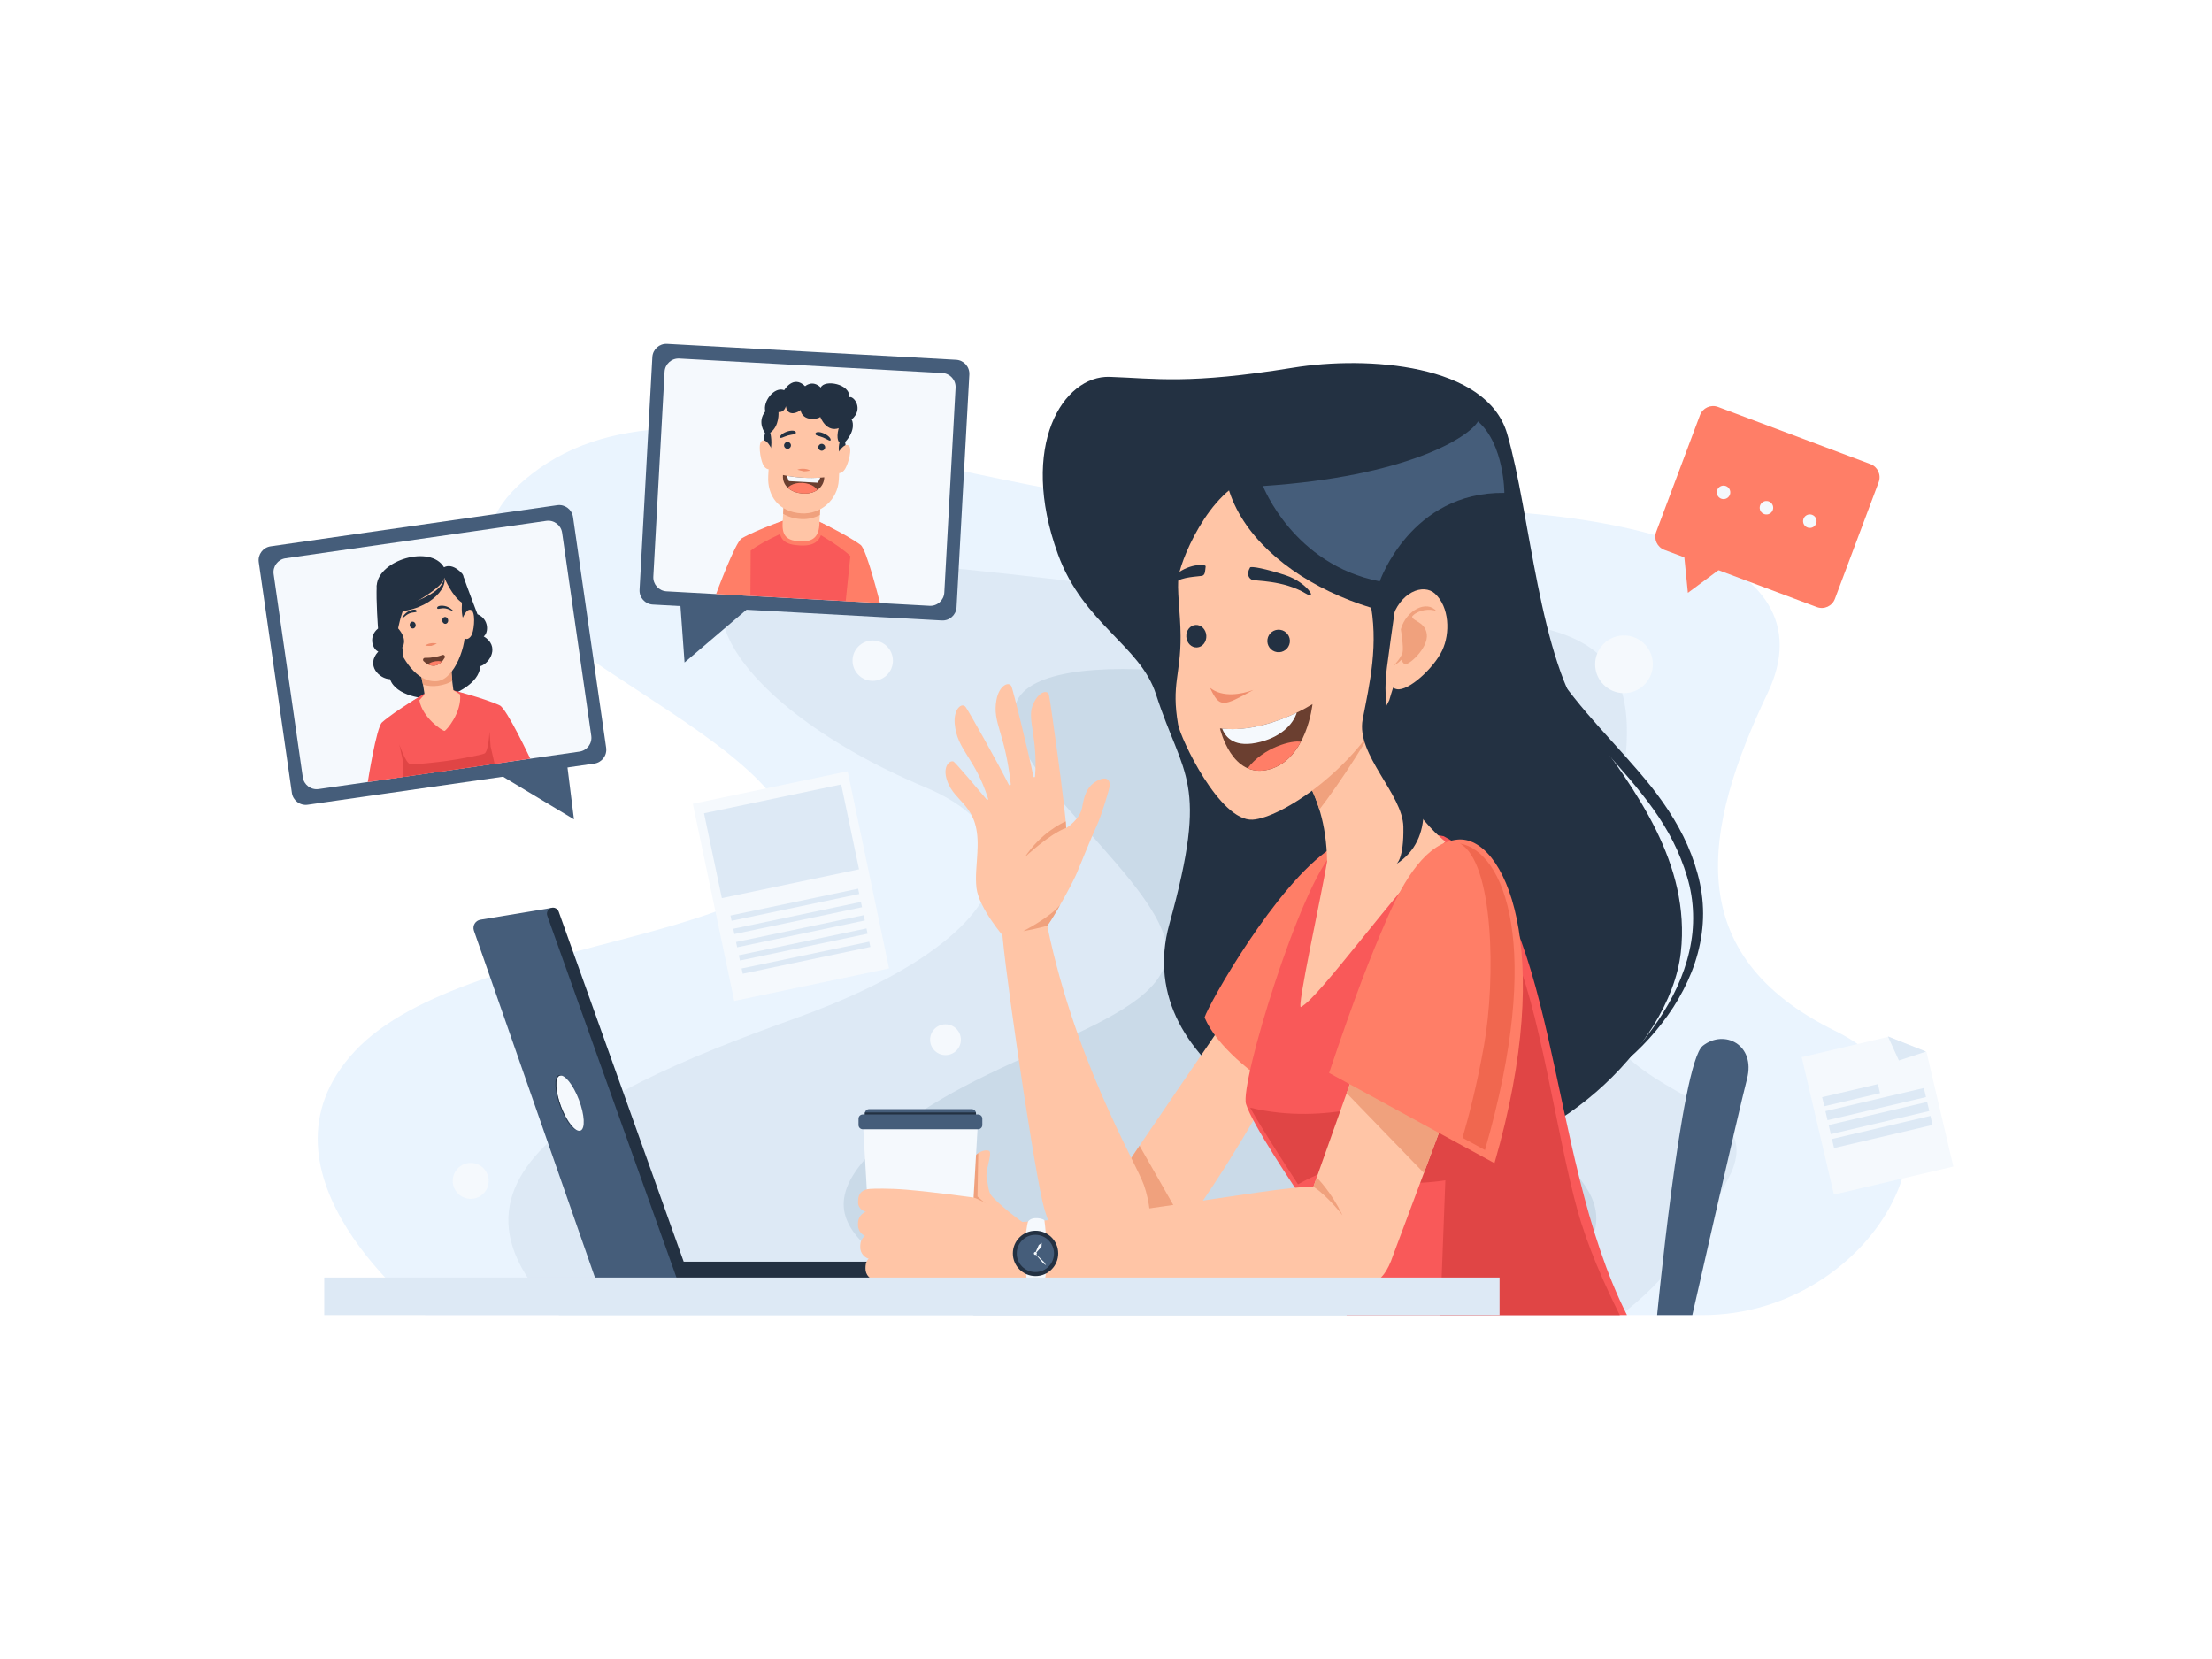 <?xml version="1.0" encoding="UTF-8" standalone="no"?>
<!DOCTYPE svg PUBLIC "-//W3C//DTD SVG 1.1//EN" "http://www.w3.org/Graphics/SVG/1.1/DTD/svg11.dtd">
<svg width="100%" height="100%" viewBox="0 0 4000 3000" version="1.1" xmlns="http://www.w3.org/2000/svg" xmlns:xlink="http://www.w3.org/1999/xlink" xml:space="preserve" xmlns:serif="http://www.serif.com/" style="fill-rule:evenodd;clip-rule:evenodd;stroke-linejoin:round;stroke-miterlimit:2;">
    <g>
        <path d="M3078.7,2378.18C3394.01,2378.18 3600.26,2002.18 3319.09,1864.43C3037.92,1726.69 3079.01,1499.73 3196.46,1253.24C3313.91,1006.75 2944.67,892.89 2382.33,925.514C1819.98,958.138 1261.2,624.65 962.234,856.642C663.268,1088.63 1321.71,1262.63 1424.92,1483.74C1528.14,1704.86 848.342,1679.49 641.913,1900.6C435.483,2121.72 769.151,2378.18 769.151,2378.18L3078.7,2378.18Z" style="fill:rgb(234,244,254);fill-rule:nonzero;"/>
        <clipPath id="_clip1">
            <path d="M3078.7,2378.18C3394.01,2378.18 3600.26,2002.18 3319.09,1864.43C3037.92,1726.69 3079.01,1499.73 3196.46,1253.24C3313.91,1006.75 2944.67,892.89 2382.33,925.514C1819.98,958.138 1261.2,624.65 962.234,856.642C663.268,1088.63 1321.71,1262.63 1424.92,1483.74C1528.14,1704.86 848.342,1679.49 641.913,1900.6C435.483,2121.72 769.151,2378.18 769.151,2378.18L3078.7,2378.18Z" clip-rule="nonzero"/>
        </clipPath>
        <g clip-path="url(#_clip1)">
            <path d="M1111.09,2460.23C686.664,2159.81 1044.09,1982.62 1435.15,1842.61C1826.21,1702.6 1893.27,1516.19 1673.47,1423.8C1289.18,1262.28 1174.43,1004.34 1479.1,1011.11C1798.21,1018.2 2299.88,1111.07 2665.09,1121.76C3029.25,1132.42 2955.35,1324.63 2880.61,1668.99C2805.87,2013.35 3220.5,1948.8 3126.18,2129.51C3031.87,2310.22 2908.63,2460.65 2626.79,2480.58C2344.95,2500.52 1111.09,2460.23 1111.09,2460.23Z" style="fill:rgb(221,233,245);fill-rule:nonzero;"/>
            <path d="M2995.46,2389.61C2995.46,2389.61 3039.95,1922 3079.1,1891.19C3118.25,1860.38 3175.19,1889.38 3159.18,1951C3143.16,2012.63 3055.96,2396.86 3055.96,2396.86L2995.46,2389.61Z" style="fill:rgb(69,93,122);fill-rule:nonzero;"/>
            <path d="M1897.31,2457.02C1604.66,2281.67 1419.58,2228.98 1592.2,2067.51C1764.82,1906.04 2088.89,1859.37 2109.26,1733.18C2129.63,1606.99 1782.24,1381.01 1839.56,1266.25C1896.88,1151.49 2404.75,1227.42 2663.14,1354.68C2921.53,1481.93 2614.91,1721.17 2649.88,1878.86C2684.85,2036.54 2918.98,2106.16 2882.89,2229.03C2846.79,2351.9 2333.17,2533.15 2333.17,2533.15L1897.31,2457.02Z" style="fill:rgb(202,218,232);fill-rule:nonzero;"/>
        </g>
        <path d="M2725.31,784.096C2688.21,657.652 2471.92,643.251 2338.76,664.828C2148.98,695.578 2090.33,684.299 2006.69,681.473C1923.06,678.645 1841.53,805.271 1913.04,1002.06C1958.74,1127.81 2061.97,1167.31 2090.29,1255.15C2139.42,1407.51 2187.18,1409.17 2114.6,1670.86C2040.87,1936.66 2403.98,2093.17 2600.12,2095.48C2796.26,2097.79 3020.05,1896.07 3039.47,1722.03C3057.31,1562.19 2958.22,1428.78 2870.3,1310.92C2782.38,1193.07 2767.56,928.071 2725.31,784.096Z" style="fill:rgb(35,49,66);fill-rule:nonzero;"/>
        <path d="M2024.19,2312.99C2108.72,2340.59 2352.48,1871.92 2352.48,1871.92L2210.87,1851.4C2210.87,1851.4 2040.39,2100.83 2038.12,2105.18C2035.85,2109.52 2024.19,2312.99 2024.19,2312.99Z" style="fill:rgb(255,197,166);fill-rule:nonzero;"/>
        <path d="M2042.82,2180.03C2042.95,2180.06 2043.22,2180.18 2043.64,2180.4C2044.8,2180.77 2047.02,2181.19 2050.09,2180.78C2053.8,2180.29 2057.86,2180.59 2061.61,2180.43C2069.47,2180.08 2135.08,2217.08 2142.87,2216.24L2060.59,2071.76C2050.69,2086.38 2038.54,2104.37 2038.12,2105.18C2037.24,2106.85 2034.97,2138.17 2032.51,2175.98C2036.04,2176.83 2039.51,2178.2 2042.82,2180.03Z" style="fill:rgb(240,161,125);fill-rule:nonzero;"/>
        <path d="M2406.6,1534.04C2307.37,1599.29 2185.03,1816.78 2178.23,1839.89C2221.73,1943.2 2432.43,2041.07 2432.43,2041.07L2406.6,1534.04Z" style="fill:rgb(255,126,103);fill-rule:nonzero;"/>
        <path d="M2435.15,2378.18L2942.12,2378.18C2792.08,2081.15 2821.2,1620.83 2610.63,1512.13C2610.63,1512.13 2472.23,1482.9 2412.15,1540.48C2352.06,1598.05 2241.53,1959.42 2253.24,1996.55C2264.95,2033.67 2336.47,2140.23 2368.28,2187.74C2377.22,2197.41 2431.59,2264.94 2435.15,2378.18Z" style="fill:rgb(249,89,89);fill-rule:nonzero;"/>
        <path d="M2407.53,2117.19C2425.22,2117.19 2500.4,2151.63 2613.67,2134.41L2604.38,2378.18L2929.09,2378.18C2902.11,2324.31 2871.29,2255.31 2852.92,2189.69C2814.85,2053.76 2782.94,1812.11 2732.84,1712.11C2732.84,1712.11 2547.97,1956.79 2538.64,1971.59C2529.32,1986.39 2397.75,2036.35 2260.7,2003.01C2281.78,2041.71 2347.24,2141.66 2347.24,2141.66C2347.24,2141.66 2389.84,2117.19 2407.53,2117.19Z" style="fill:rgb(224,69,69);fill-rule:nonzero;"/>
        <path d="M2465.96,1221.85C2493.15,1432.09 2613.67,1521.81 2613.67,1521.81C2520.79,1614.24 2387.12,1802.73 2352.68,1820.86C2343.62,1827.65 2389.84,1618.32 2399.8,1558.05C2397.99,1418.5 2325.5,1365.03 2325.5,1365.03L2465.96,1221.85Z" style="fill:rgb(255,197,166);fill-rule:nonzero;"/>
        <clipPath id="_clip2">
            <path d="M2465.96,1221.85C2493.15,1432.09 2613.67,1521.81 2613.67,1521.81C2520.79,1614.24 2387.12,1802.73 2352.68,1820.86C2343.62,1827.65 2389.84,1618.32 2399.8,1558.05C2397.99,1418.5 2325.5,1365.03 2325.5,1365.03L2465.96,1221.85Z" clip-rule="nonzero"/>
        </clipPath>
        <g clip-path="url(#_clip2)">
            <path d="M2513.08,1265.35C2395.27,1477.4 2319.15,1539.02 2319.15,1539.02L2206.78,1319.72L2509.46,1006.17L2513.08,1265.35Z" style="fill:rgb(240,161,125);fill-rule:nonzero;"/>
        </g>
        <path d="M2131.54,1040.69C2137.67,1005.09 2196.89,864.734 2284.13,860.102C2433.67,852.162 2543.26,901.968 2551.18,1051.5C2556.82,1157.89 2530.95,1200.5 2512.22,1266.23C2452.03,1391.72 2315.63,1479.53 2264.95,1482.22C2205.59,1485.37 2134.71,1335.39 2130.36,1310.04C2117.87,1237.36 2135.23,1220.43 2134.9,1150.28C2134.7,1108.03 2127.51,1064.16 2131.54,1040.69Z" style="fill:rgb(255,197,166);fill-rule:nonzero;"/>
        <rect x="1150.77" y="2281.52" width="443.46" height="32.13" style="fill:rgb(35,49,66);fill-rule:nonzero;"/>
        <path d="M996.309,1641.96L868.833,1663.09C859.569,1664.63 853.926,1674.14 857.02,1683L1080.29,2322.83L1244.94,2333.49L996.309,1641.96Z" style="fill:rgb(69,93,122);fill-rule:nonzero;"/>
        <path d="M989.664,1655.99L1228.03,2323.51L1248.7,2316.13L1010.34,1648.61C1008.3,1642.9 1002.02,1639.92 996.309,1641.96C990.601,1644 987.626,1650.28 989.664,1655.99Z" style="fill:rgb(35,49,66);fill-rule:nonzero;"/>
        <path d="M2213.4,816.67C2203.89,996.856 2443.63,1132.63 2665.04,1123.62C2731.08,1008.5 2500.52,771.96 2411.85,742.628C2323.17,713.297 2213.4,816.67 2213.4,816.67Z" style="fill:rgb(35,49,66);fill-rule:nonzero;"/>
        <path d="M2516.07,1121.89C2530.71,1070.33 2574.01,1054.14 2595.02,1073.61C2620.86,1097.54 2622.86,1144.96 2607.83,1176.49C2592.79,1208.02 2547.17,1250.18 2526.01,1246.3C2492.78,1240.21 2508.34,1165.06 2516.07,1121.89Z" style="fill:rgb(255,197,166);fill-rule:nonzero;"/>
        <path d="M2476.64,1082.93C2494.13,1164.58 2476.41,1236.98 2464.15,1300.93C2451.88,1364.88 2536.64,1435.94 2537.73,1495.09C2538.83,1554.25 2524.97,1562.47 2524.97,1562.47C2596.08,1517.18 2577.79,1422.89 2546.91,1372.78C2515.63,1322.03 2498.4,1279.38 2508.12,1206.04C2517.85,1132.7 2525.9,1079.18 2525.9,1079.18L2476.64,1082.93Z" style="fill:rgb(35,49,66);fill-rule:nonzero;"/>
        <path d="M2672.65,762.048C2720.18,803.353 2720.35,891.303 2720.35,891.303C2551,889.172 2494.97,1051.32 2494.97,1051.32C2338.69,1020.88 2283.92,878.913 2283.92,878.913C2541.96,861.746 2655.24,791.784 2672.65,762.048Z" style="fill:rgb(69,93,122);fill-rule:nonzero;"/>
        <path d="M2520.77,1203.47C2520.77,1203.47 2533.84,1189.25 2536.23,1179.98C2538.62,1170.71 2533.11,1137.96 2533.11,1137.96C2543.09,1102.67 2580.42,1084.61 2597.51,1105.15C2585.58,1099.79 2565.31,1103.35 2555.74,1112.43C2546.17,1121.5 2539.43,1137 2539.14,1139.02C2542.32,1150.13 2541.92,1175.14 2541.92,1175.14C2556.92,1180.6 2560.55,1180.45 2560.55,1180.45C2550.68,1170.42 2540.25,1185.37 2540.25,1185.37C2533.46,1196.57 2520.77,1203.47 2520.77,1203.47Z" style="fill:rgb(240,161,125);fill-rule:nonzero;"/>
        <path d="M2554.54,1111.22C2547.92,1123.64 2576.98,1121.38 2580.12,1146.91C2583.25,1172.44 2545.13,1206.01 2539.38,1200.7C2533.63,1195.4 2533.7,1190.25 2533.7,1190.25L2540.96,1173.46L2537.63,1137.59C2537.63,1137.59 2548.28,1116.48 2554.54,1111.22Z" style="fill:rgb(240,161,125);fill-rule:nonzero;"/>
        <path d="M1681.92,1880.12C1681.92,1864.74 1694.38,1852.28 1709.75,1852.28C1725.12,1852.28 1737.59,1864.74 1737.59,1880.12C1737.59,1895.49 1725.12,1907.95 1709.75,1907.95C1694.38,1907.95 1681.92,1895.49 1681.92,1880.12Z" style="fill:rgb(245,249,253);fill-rule:nonzero;"/>
        <path d="M1541.65,1194.72C1541.65,1174.55 1558,1158.2 1578.17,1158.2C1598.34,1158.2 1614.69,1174.55 1614.69,1194.72C1614.69,1214.89 1598.34,1231.24 1578.17,1231.24C1558,1231.24 1541.65,1214.89 1541.65,1194.72Z" style="fill:rgb(245,249,253);fill-rule:nonzero;"/>
        <path d="M818.668,2135.4C818.668,2117.45 833.22,2102.9 851.169,2102.9C869.118,2102.9 883.669,2117.45 883.669,2135.4C883.669,2153.35 869.118,2167.9 851.169,2167.9C833.22,2167.9 818.668,2153.35 818.668,2135.4Z" style="fill:rgb(245,249,253);fill-rule:nonzero;"/>
        <path d="M2884.52,1201.26C2884.52,1172.44 2907.88,1149.08 2936.7,1149.08C2965.52,1149.08 2988.88,1172.44 2988.88,1201.26C2988.88,1230.08 2965.52,1253.44 2936.7,1253.44C2907.88,1253.44 2884.52,1230.08 2884.52,1201.26Z" style="fill:rgb(245,249,253);fill-rule:nonzero;"/>
        <path d="M2291.98,1156.12C2293.61,1144.98 2303.97,1137.27 2315.11,1138.9C2326.25,1140.53 2333.96,1150.88 2332.33,1162.03C2330.7,1173.17 2320.34,1180.88 2309.2,1179.25C2298.06,1177.61 2290.35,1167.26 2291.98,1156.12Z" style="fill:rgb(35,49,66);fill-rule:nonzero;"/>
        <path d="M2145.24,1151.56C2144.54,1140.32 2152.08,1130.71 2162.07,1130.09C2172.06,1129.48 2180.72,1138.09 2181.42,1149.33C2182.11,1160.57 2174.58,1170.18 2164.58,1170.79C2154.59,1171.41 2145.93,1162.8 2145.24,1151.56Z" style="fill:rgb(35,49,66);fill-rule:nonzero;"/>
        <path d="M1532.82,1394.7L1252.85,1453.52L1327.75,1810.04L1607.72,1751.21L1532.82,1394.7Z" style="fill:rgb(245,249,253);fill-rule:nonzero;"/>
        <path d="M1521.17,1418.56L1273.11,1470.68L1305.35,1624.1L1553.41,1571.98L1521.17,1418.56Z" style="fill:rgb(221,233,245);fill-rule:nonzero;"/>
        <path d="M1551.78,1607.05L1320.95,1655.55L1322.95,1665.08L1553.78,1616.59L1551.78,1607.05Z" style="fill:rgb(221,233,245);fill-rule:nonzero;"/>
        <path d="M1556.81,1631L1325.98,1679.49L1327.98,1689.03L1558.81,1640.53L1556.81,1631Z" style="fill:rgb(221,233,245);fill-rule:nonzero;"/>
        <path d="M1561.84,1654.94L1331.01,1703.44L1333.02,1712.97L1563.84,1664.48L1561.84,1654.94Z" style="fill:rgb(221,233,245);fill-rule:nonzero;"/>
        <path d="M1566.87,1678.89L1336.04,1727.38L1338.05,1736.92L1568.87,1688.42L1566.87,1678.89Z" style="fill:rgb(221,233,245);fill-rule:nonzero;"/>
        <path d="M1571.9,1702.83L1341.07,1751.33L1343.08,1760.86L1573.9,1712.37L1571.9,1702.83Z" style="fill:rgb(221,233,245);fill-rule:nonzero;"/>
        <path d="M2260.53,1026.09C2253.18,1038.76 2258.68,1045.8 2263.79,1048.38C2268.91,1050.96 2320.74,1048.82 2361.03,1073.15C2384.09,1087.08 2363.86,1053.34 2325.51,1040.47C2289.78,1028.49 2262.8,1023.51 2260.53,1026.09Z" style="fill:rgb(35,49,66);fill-rule:nonzero;"/>
        <path d="M2180.24,1024.01C2179.19,1031.19 2179.96,1040 2173.35,1041.32C2166.75,1042.64 2136.92,1043.08 2125.86,1052.91L2121.57,1043.12C2147.19,1018.25 2180.83,1019.97 2180.24,1024.01Z" style="fill:rgb(35,49,66);fill-rule:nonzero;"/>
        <path d="M2188.14,1243.72C2210.85,1262.16 2245.86,1255.26 2266.56,1247.65C2212.05,1277.44 2205.64,1281.31 2188.14,1243.72Z" style="fill:rgb(240,141,108);fill-rule:nonzero;"/>
        <path d="M2206.1,1317.17C2288.51,1327.89 2373.4,1273.25 2373.4,1273.25C2373.4,1273.25 2363.49,1372.87 2295.22,1391.34C2226.95,1409.82 2206.1,1317.17 2206.1,1317.17Z" style="fill:rgb(107,63,48);fill-rule:nonzero;"/>
        <path d="M2700.25,948.809C2710.32,994.728 2723.23,1039.89 2740.77,1083.11C2758.09,1126.4 2780.06,1167.58 2805.79,1206.18C2831.68,1244.72 2861.09,1280.78 2892.31,1315.55C2923.31,1350.51 2955.7,1384.75 2985.46,1421.95C3014.96,1459.2 3041.28,1500.25 3058.48,1545.44C3062.77,1556.71 3066.53,1568.19 3069.68,1579.81C3072.91,1591.47 3075.45,1603.45 3077.13,1615.48C3080.59,1639.58 3080.57,1664.14 3077.25,1688.12C3073.99,1712.12 3067.64,1735.56 3058.82,1757.87C3049.91,1780.16 3038.75,1801.39 3025.88,1821.4C3012.9,1841.34 2998.36,1860.16 2982.47,1877.67C2966.57,1895.16 2949.48,1911.56 2930.85,1925.93C2939.48,1917.96 2947.55,1909.42 2955.34,1900.68C2963.18,1891.98 2970.7,1883.02 2977.86,1873.79C2992.2,1855.36 3005.42,1836.12 3016.76,1815.87C3039.73,1775.66 3055.87,1731.5 3060.47,1686.14C3062.66,1663.48 3062.02,1640.66 3058.41,1618.32C3056.59,1607.13 3054.02,1596.14 3050.74,1585.23C3047.52,1574.26 3043.72,1563.47 3039.43,1552.88C3022.7,1510.28 2997.52,1471.43 2968.62,1435.28C2940,1398.82 2907.8,1364.7 2877.05,1328.89C2846.4,1293.04 2816.62,1255.79 2791.76,1215.21C2766.61,1174.85 2746.21,1131.57 2730.96,1086.74C2715.9,1041.83 2705.68,995.519 2700.25,948.809Z" style="fill:rgb(35,49,66);fill-rule:nonzero;"/>
        <path d="M3009.76,994.37L3285.48,1097.79C3298.58,1102.7 3313.17,1096.07 3318.08,1082.97L3397.26,871.875C3402.17,858.782 3395.54,844.188 3382.44,839.278L3106.72,735.859C3093.63,730.949 3079.03,737.581 3074.12,750.673L2994.94,961.772C2990.03,974.865 2996.66,989.459 3009.76,994.37Z" style="fill:rgb(255,126,103);fill-rule:nonzero;"/>
        <path d="M3120.78,1021.21L3052.22,1072.03L3043.85,988.265L3120.78,1021.21Z" style="fill:rgb(255,126,103);fill-rule:nonzero;"/>
        <path d="M3260.58,941.275C3261.22,934.563 3267.18,929.636 3273.89,930.271C3280.6,930.908 3285.53,936.866 3284.89,943.579C3284.26,950.292 3278.3,955.219 3271.59,954.583C3264.87,953.947 3259.95,947.989 3260.58,941.275Z" style="fill:rgb(245,249,253);fill-rule:nonzero;"/>
        <path d="M3182.14,916.98C3182.78,910.268 3188.74,905.341 3195.45,905.977C3202.16,906.613 3207.09,912.57 3206.45,919.284C3205.82,925.997 3199.86,930.924 3193.15,930.288C3186.43,929.652 3181.51,923.694 3182.14,916.98Z" style="fill:rgb(245,249,253);fill-rule:nonzero;"/>
        <path d="M3104.54,889.188C3105.18,882.475 3111.14,877.548 3117.85,878.185C3124.57,878.82 3129.49,884.778 3128.86,891.491C3128.22,898.205 3122.26,903.131 3115.55,902.495C3108.83,901.859 3103.91,895.901 3104.54,889.188Z" style="fill:rgb(245,249,253);fill-rule:nonzero;"/>
        <path d="M1889.61,1652.87L1811.47,1667.31C1808.78,1699.47 1864.31,2080.28 1885.15,2172.99C1901.47,2245.58 1957.18,2330.5 2024.19,2312.99C2091.19,2295.48 2087.59,2197.7 2068.74,2143.38C2054.49,2102.28 1938,1909.67 1889.61,1652.87Z" style="fill:rgb(255,197,166);fill-rule:nonzero;"/>
        <path d="M1920,2246.96C1943.94,2292.5 1975.87,2325.62 2024.19,2312.99C2044.78,2319.72 2074.85,2296.93 2108.52,2258.69C2057.28,2251.88 1970.56,2248.46 1920,2246.96Z" style="fill:rgb(240,161,125);fill-rule:nonzero;"/>
        <path d="M1987.52,1410.1C1964.01,1420.82 1960.16,1441.58 1956.99,1459.59C1953.11,1481.54 1929.05,1497 1927.99,1497.2C1926.82,1463.68 1899.45,1267.12 1896.89,1256.72C1894.18,1245.72 1876.17,1251.33 1866.82,1277.01C1857.72,1302.03 1876.9,1335.66 1871.74,1404.05C1871.61,1405.77 1869.15,1406 1868.8,1404.32C1858.75,1355.6 1832.49,1250.28 1829.25,1241.78C1825.21,1231.2 1806.79,1238.71 1801.89,1265.6C1794.22,1307.63 1817.41,1323.65 1827.77,1418.01C1828,1420.07 1825.2,1420.93 1824.27,1419.08C1804.23,1379.1 1751.86,1286.11 1746.27,1278.6C1739.5,1269.52 1724.01,1281.75 1726.43,1308.96C1730.69,1356.81 1763.58,1370.37 1786.84,1444.53C1787.31,1446.03 1785.39,1447.12 1784.37,1445.93C1770.25,1429.29 1727.16,1377.94 1723.92,1376.93C1716.87,1374.74 1704.44,1386.32 1712.23,1410.28C1726.73,1454.86 1772.8,1453.35 1767.48,1539.57C1767.48,1539.57 1767.52,1539.48 1767.59,1539.33C1766.4,1564.24 1763.29,1584.92 1765.81,1605.92C1770.19,1642.43 1816.45,1695.64 1816.45,1695.64L1875.94,1718.31C1875.89,1708.75 1891.01,1686.82 1892.4,1676.1C1917.32,1639.09 1941.72,1591.89 1947.04,1579.27C1951.43,1568.83 1973.64,1513.75 1984.78,1489.6C1990.81,1476.53 2006.13,1428.27 2006.63,1420.82C2007.44,1408.82 1999.49,1404.65 1987.52,1410.1Z" style="fill:rgb(255,197,166);fill-rule:nonzero;"/>
        <path d="M3414.76,1874.87L3258.03,1911.62L3316.31,2160.16L3532.3,2109.52L3483.71,1902.27L3414.76,1874.87Z" style="fill:rgb(245,249,253);fill-rule:nonzero;"/>
        <path d="M3395.85,1960.42L3295.02,1984.07L3298.86,2000.45L3399.69,1976.8L3395.85,1960.42Z" style="fill:rgb(221,233,245);fill-rule:nonzero;"/>
        <path d="M3479,1967.5L3300.92,2009.26L3304.76,2025.64L3482.84,1983.88L3479,1967.5Z" style="fill:rgb(221,233,245);fill-rule:nonzero;"/>
        <path d="M3484.91,1992.69L3306.83,2034.45L3310.67,2050.83L3488.75,2009.07L3484.91,1992.69Z" style="fill:rgb(221,233,245);fill-rule:nonzero;"/>
        <path d="M3490.82,2017.89L3312.74,2059.64L3316.58,2076.02L3494.66,2034.26L3490.82,2017.89Z" style="fill:rgb(221,233,245);fill-rule:nonzero;"/>
        <path d="M3413.97,1874.16L3433.78,1917.68L3482.92,1901.57L3413.97,1874.16Z" style="fill:rgb(221,233,245);fill-rule:nonzero;"/>
        <path d="M1775.17,2209.92C1937.08,2219.65 2300.18,2144.32 2375.07,2145.91L2509.62,1766.98L2672.75,1859.47L2519.43,2269.23C2498.58,2331.76 2471.54,2324.14 2429.7,2325.02C2335.68,2322.36 1792.76,2310.39 1792.76,2310.39C1787.63,2255.32 1775.17,2209.92 1775.17,2209.92Z" style="fill:rgb(255,197,166);fill-rule:nonzero;"/>
        <path d="M2435.14,1976.72L2463.98,1895.52L2467.14,1890.38L2641.41,1921.4L2633.7,1963.84L2574.86,2121.09L2435.14,1976.72Z" style="fill:rgb(240,161,125);fill-rule:nonzero;"/>
        <path d="M2702.48,2103.39L2403.43,1940.27C2451.01,1798.9 2477.74,1730.94 2508.55,1660.25C2539.36,1589.57 2579.69,1523.64 2635.65,1518.2C2719.15,1510.09 2815.31,1713.27 2702.48,2103.39Z" style="fill:rgb(255,126,103);fill-rule:nonzero;"/>
        <path d="M2375.07,2145.91C2402.14,2163.77 2427.65,2197.74 2427.65,2197.74C2407.06,2154.42 2380.96,2129.3 2380.96,2129.3L2375.07,2145.91Z" style="fill:rgb(240,161,125);fill-rule:nonzero;"/>
        <path d="M2683.45,1891.11C2705.18,1768.88 2701.08,1559.09 2640.07,1525.34C2719.68,1539.44 2791.92,1710.8 2685.26,2079.61L2644.68,2057.47C2655.3,2021.21 2670.73,1962.7 2683.45,1891.11Z" style="fill:rgb(240,103,79);fill-rule:nonzero;"/>
        <path d="M1853.76,2213.26C1826.22,2194.9 1796.61,2167.95 1791.87,2160.85C1787.13,2153.74 1786.84,2142.34 1784.17,2130.2C1781.51,2118.06 1793.35,2089.04 1789.8,2082.52C1786.24,2076.01 1755.74,2081.78 1750.71,2117.02C1745.68,2152.26 1747.75,2193.72 1747.75,2193.72L1853.76,2213.26Z" style="fill:rgb(255,197,166);fill-rule:nonzero;"/>
        <path d="M1767.44,2197.35L1772.99,2198.37L1799.13,2191.2L1767.59,2163.66L1769.05,2085.27C1766.6,2086.89 1764.19,2088.91 1761.93,2091.42L1750.06,2122.08L1750.05,2122.08C1747.76,2140.78 1747.29,2160.52 1747.33,2174.55L1764.52,2196.81L1767.44,2197.35Z" style="fill:rgb(240,161,125);fill-rule:nonzero;"/>
        <path d="M1751.61,2319.67L1577.21,2319.67L1560.11,2023.85L1768.71,2023.85L1751.61,2319.67Z" style="fill:rgb(245,249,253);fill-rule:nonzero;"/>
        <path d="M1757.24,2028.65L1571.58,2028.65C1567.37,2028.65 1563.95,2025.23 1563.95,2021.02L1563.95,2013.31C1563.95,2009.1 1567.37,2005.68 1571.58,2005.68L1757.24,2005.68C1761.46,2005.68 1764.87,2009.1 1764.87,2013.31L1764.87,2021.02C1764.87,2025.23 1761.46,2028.65 1757.24,2028.65Z" style="fill:rgb(69,93,122);fill-rule:nonzero;"/>
        <path d="M1563.95,2012.55L1563.95,2021.77C1563.95,2025.57 1567.37,2028.65 1571.58,2028.65L1757.24,2028.65C1761.46,2028.65 1764.87,2025.57 1764.87,2021.77L1764.87,2012.55C1764.87,2012.25 1764.82,2011.96 1764.77,2011.66L1564.05,2011.66C1564.01,2011.96 1563.95,2012.25 1563.95,2012.55Z" style="fill:rgb(35,49,66);fill-rule:nonzero;"/>
        <path d="M1768.71,2042.01L1560.11,2042.01C1555.89,2042.01 1552.48,2038.59 1552.48,2034.38L1552.48,2022.91C1552.48,2018.7 1555.89,2015.28 1560.11,2015.28L1768.71,2015.28C1772.93,2015.28 1776.35,2018.7 1776.35,2022.91L1776.35,2034.38C1776.35,2038.59 1772.93,2042.01 1768.71,2042.01Z" style="fill:rgb(69,93,122);fill-rule:nonzero;"/>
        <path d="M1778.69,2181.13C1778.69,2181.13 1656.98,2167.84 1624.97,2172.3C1613.05,2173.97 1561.61,2287.84 1586.03,2315.89C1611.58,2334.24 1872.94,2301.6 1872.94,2301.6L1885.3,2245.98L1778.69,2181.13Z" style="fill:rgb(255,197,166);fill-rule:nonzero;"/>
        <path d="M1574.59,2193.26L1638.8,2195.66C1650.72,2196.11 1660.84,2186.72 1661.28,2174.79L1892.58,2235.55C1842.42,2215.55 1781.05,2170.54 1759.89,2165.44C1759.89,2165.44 1693.23,2155.98 1639.37,2151.37C1607.3,2148.63 1579.61,2149.53 1573.63,2149.89C1558.9,2150.78 1552.28,2158.15 1551.83,2170.07L1551.7,2173.77C1551.25,2185.69 1562.66,2192.82 1574.59,2193.26Z" style="fill:rgb(255,197,166);fill-rule:nonzero;"/>
        <path d="M1572.35,2236.9L1636.57,2239.3C1648.49,2239.75 1658.61,2230.36 1659.05,2218.43L1659.19,2214.74C1659.64,2202.81 1650.25,2192.7 1638.32,2192.25L1574.11,2189.85C1562.19,2189.41 1552.07,2198.8 1551.63,2210.72L1551.49,2214.42C1551.04,2226.34 1560.43,2236.46 1572.35,2236.9Z" style="fill:rgb(255,197,166);fill-rule:nonzero;"/>
        <path d="M1576.48,2277.21L1640.69,2279.61C1652.61,2280.06 1662.73,2270.67 1663.18,2258.74L1663.31,2255.05C1663.76,2243.12 1654.37,2233.01 1642.45,2232.56L1578.23,2230.16C1566.31,2229.72 1556.19,2239.11 1555.75,2251.03L1555.61,2254.73C1555.17,2266.65 1564.56,2276.77 1576.48,2277.21Z" style="fill:rgb(255,197,166);fill-rule:nonzero;"/>
        <path d="M1585.92,2315.89L1650.7,2318.31C1662.62,2318.75 1672.74,2309.36 1673.19,2297.44L1673.33,2293.49C1673.78,2281.57 1664.39,2271.45 1652.47,2271.01L1587.69,2268.59C1575.76,2268.14 1565.65,2277.53 1565.2,2289.46L1565.05,2293.4C1564.61,2305.32 1574,2315.44 1585.92,2315.89Z" style="fill:rgb(255,197,166);fill-rule:nonzero;"/>
        <path d="M1853.09,2255.98C1853.09,2243.09 1857.31,2211.11 1859.31,2208.67C1866.86,2198.45 1887.74,2204.01 1888.63,2206.89C1889.52,2209.78 1893.51,2257.09 1893.51,2257.09L1853.09,2255.98Z" style="fill:rgb(245,249,253);fill-rule:nonzero;"/>
        <path d="M1893.51,2276.73C1893.51,2289.61 1889.29,2321.59 1887.3,2324.03C1879.74,2334.25 1858.87,2328.7 1857.98,2325.81C1857.09,2322.92 1853.09,2275.62 1853.09,2275.62L1893.51,2276.73Z" style="fill:rgb(245,249,253);fill-rule:nonzero;"/>
        <path d="M1913.58,2266.56C1913.58,2243.91 1895.21,2225.55 1872.56,2225.55C1849.91,2225.55 1831.55,2243.91 1831.55,2266.56C1831.55,2289.21 1849.91,2307.58 1872.56,2307.58C1895.21,2307.58 1913.58,2289.21 1913.58,2266.56Z" style="fill:rgb(35,49,66);fill-rule:nonzero;"/>
        <path d="M1905.95,2266.64C1905.95,2248.03 1890.87,2232.95 1872.27,2232.95C1853.66,2232.95 1838.58,2248.03 1838.58,2266.64C1838.58,2285.24 1853.66,2300.32 1872.27,2300.32C1890.87,2300.32 1905.95,2285.24 1905.95,2266.64Z" style="fill:rgb(69,93,122);fill-rule:nonzero;"/>
        <path d="M1874.93,2266.64C1874.93,2265.16 1873.74,2263.97 1872.27,2263.97C1870.8,2263.97 1869.6,2265.16 1869.6,2266.64C1869.6,2268.11 1870.8,2269.3 1872.27,2269.3C1873.74,2269.3 1874.93,2268.11 1874.93,2266.64Z" style="fill:rgb(245,249,253);fill-rule:nonzero;"/>
        <rect x="586.364" y="2310.22" width="2125.31" height="67.96" style="fill:rgb(221,233,245);fill-rule:nonzero;"/>
        <path d="M1928.27,1497.07C1928.16,1497.12 1928.03,1497.19 1927.99,1497.2C1927.89,1494.37 1927.59,1490.29 1927.15,1485.34C1920.11,1488.38 1882.11,1506.33 1853.17,1550.08C1853.17,1550.08 1898.57,1507.22 1928.27,1497.09L1928.27,1497.07Z" style="fill:rgb(240,161,125);fill-rule:nonzero;"/>
        <path d="M1917.11,1636.23C1898.45,1659.33 1850.21,1683.8 1850.21,1683.8C1872.12,1680.24 1893.8,1674.01 1893.8,1674.01C1902.18,1663.51 1917.11,1636.23 1917.11,1636.23Z" style="fill:rgb(240,161,125);fill-rule:nonzero;"/>
        <path d="M1872.19,2265.45L1878.41,2251.39L1883.82,2247.46L1883.37,2254.5L1873.23,2265.82L1872.19,2265.45Z" style="fill:rgb(245,249,253);fill-rule:nonzero;"/>
        <path d="M1872.42,2267.19L1888.07,2282.18L1891.63,2287.96L1886.46,2284.4L1872.53,2267.97L1872.42,2267.19Z" style="fill:rgb(245,249,253);fill-rule:nonzero;"/>
        <path d="M1046.85,1988.72C1057.3,2016.09 1058.56,2041.03 1049.69,2044.42C1040.81,2047.8 1025.14,2028.36 1014.7,2000.99C1004.26,1973.62 1002.99,1948.68 1011.87,1945.29C1020.75,1941.91 1036.41,1961.35 1046.85,1988.72Z" style="fill:rgb(245,249,253);fill-rule:nonzero;"/>
        <path d="M1014.26,2000.99C1004.26,1973.62 1003.04,1948.68 1011.55,1945.29C1013.02,1944.71 1014.7,1944.85 1016.51,1945.56C1014.09,1944.2 1011.85,1943.76 1009.95,1944.52C1001.45,1947.9 1002.66,1972.84 1012.66,2000.21C1020.93,2022.83 1032.6,2040 1041.21,2043.38C1032.79,2038.66 1022.02,2022.24 1014.26,2000.99Z" style="fill:rgb(35,49,66);fill-rule:nonzero;"/>
        <path d="M2344.97,1288.65C2313.95,1303.53 2261.78,1323.04 2210.01,1317.58C2214.4,1328.65 2227.09,1352.23 2271.73,1343.31C2315.81,1334.5 2338.63,1309.52 2344.97,1288.65Z" style="fill:rgb(245,249,253);fill-rule:nonzero;"/>
        <path d="M2256.12,1389.26C2266.97,1394.01 2279.89,1395.49 2295.22,1391.34C2322.66,1383.92 2340.66,1363.38 2352.39,1341.47C2337.22,1337.93 2284.92,1351.18 2256.12,1389.26Z" style="fill:rgb(255,126,103);fill-rule:nonzero;"/>
        <path d="M1703.06,1121.96L1180.41,1093.21C1166.44,1092.44 1155.75,1080.5 1156.52,1066.54L1179.66,645.746C1180.43,631.784 1192.37,621.088 1206.33,621.857L1728.98,650.605C1742.95,651.374 1753.64,663.314 1752.87,677.276L1729.73,1098.07C1728.96,1112.03 1717.02,1122.73 1703.06,1121.96Z" style="fill:rgb(69,93,122);fill-rule:nonzero;"/>
        <path d="M1680.93,1095.47L1205.3,1069.3C1191.34,1068.54 1180.65,1056.59 1181.41,1042.63L1201.79,672.241C1202.55,658.279 1214.5,647.583 1228.46,648.352L1704.09,674.514C1718.05,675.282 1728.74,687.223 1727.98,701.185L1707.6,1071.58C1706.83,1085.54 1694.89,1096.23 1680.93,1095.47Z" style="fill:rgb(245,249,253);fill-rule:nonzero;"/>
        <path d="M1229.67,1085.12L1237.91,1197.99L1368.86,1086.39L1229.67,1085.12Z" style="fill:rgb(69,93,122);fill-rule:nonzero;"/>
        <path d="M1450.54,939.04L1450.54,939.004C1450.85,939.021 1451.14,939.053 1451.45,939.072C1451.76,939.087 1452.05,939.088 1452.36,939.104L1452.36,939.14C1567.18,946.959 1549.77,1088.25 1549.77,1088.25L1444.48,1082.46L1442.66,1082.36L1337.37,1076.57C1337.37,1076.57 1335.55,934.218 1450.54,939.04Z" style="fill:rgb(249,89,89);fill-rule:nonzero;"/>
        <path d="M1470.92,938.136C1470.92,938.136 1530,965.985 1556.22,985.331C1567.34,993.54 1591.31,1090.54 1591.31,1090.54L1529.28,1087.12L1537.74,1005.66C1517.53,985.012 1461.04,954.413 1461.04,954.413L1470.92,938.136Z" style="fill:rgb(255,126,103);fill-rule:nonzero;"/>
        <path d="M1431.31,935.957C1431.31,935.957 1369.52,957.158 1341.34,973.512C1329.38,980.45 1294.93,1074.23 1294.93,1074.23L1356.96,1077.65L1357.48,995.742C1379.83,977.438 1439.34,953.219 1439.34,953.219L1431.31,935.957Z" style="fill:rgb(255,126,103);fill-rule:nonzero;"/>
        <path d="M1409.37,950.156L1409.68,944.577C1421.32,940.482 1434.84,938.381 1450.54,939.04L1450.54,939.004C1450.85,939.021 1451.14,939.053 1451.45,939.072C1451.76,939.086 1452.05,939.088 1452.36,939.104L1452.36,939.14C1465.78,940.053 1477.37,942.807 1487.41,946.927L1487,954.426C1485.49,981.892 1467.74,987.574 1446.31,986.395C1421.14,985.011 1407.86,977.622 1409.37,950.156Z" style="fill:rgb(255,126,103);fill-rule:nonzero;"/>
        <path d="M1446.72,978.946C1465.04,979.954 1480.23,974.664 1481.62,949.396L1485.74,874.436C1486.57,859.393 1478.4,846.711 1467.49,846.111L1439.64,835.829C1428.73,835.229 1420.21,855.743 1419.39,870.786L1415.26,945.746C1413.87,971.014 1425.21,977.763 1446.72,978.946Z" style="fill:rgb(255,197,166);fill-rule:nonzero;"/>
        <path d="M1439.64,835.829L1467.49,846.111C1478.4,846.711 1486.57,859.393 1485.74,874.436L1482.62,931.178C1472.63,936.54 1461.08,939.313 1448.93,938.645C1435.98,937.932 1425.04,934.522 1416.18,929.094L1419.39,870.786C1420.21,855.743 1428.73,835.229 1439.64,835.829Z" style="fill:rgb(240,161,125);fill-rule:nonzero;"/>
        <path d="M1449.5,928.366C1484.75,930.306 1514.9,903.298 1516.84,868.044L1521.49,783.519C1522.65,762.531 1506.57,744.58 1485.58,743.426L1431.75,728.256C1410.76,727.102 1394.98,755.508 1393.83,776.497L1389.18,861.021C1387.24,896.276 1408.11,926.09 1449.5,928.366Z" style="fill:rgb(255,197,166);fill-rule:nonzero;"/>
        <path d="M1452.74,892.462C1473.93,893.627 1489.53,881.173 1490.45,864.467L1490.53,863.07C1490.53,863.07 1475.08,865.113 1453.13,863.907C1431.09,862.694 1415.88,858.963 1415.88,858.963L1415.8,860.361C1414.88,877.067 1428.15,891.109 1452.74,892.462Z" style="fill:rgb(107,63,48);fill-rule:nonzero;"/>
        <clipPath id="_clip3">
            <path d="M1452.74,892.462C1473.93,893.627 1489.53,881.173 1490.45,864.467L1490.53,863.07C1490.53,863.07 1475.08,865.113 1453.13,863.907C1431.09,862.694 1415.88,858.963 1415.88,858.963L1415.8,860.361C1414.88,877.067 1428.15,891.109 1452.74,892.462Z" clip-rule="nonzero"/>
        </clipPath>
        <g clip-path="url(#_clip3)">
            <path d="M1420.77,890.07C1420.21,900.278 1432.99,909.281 1449.32,910.18C1465.66,911.078 1479.35,903.531 1479.91,893.324C1480.47,883.115 1467.69,874.112 1451.36,873.214C1435.02,872.315 1421.33,879.862 1420.77,890.07Z" style="fill:rgb(255,126,103);fill-rule:nonzero;"/>
            <path d="M1427.6,870.088L1453.35,871.504L1477.65,872.841C1478.73,872.9 1479.7,872.057 1480,870.818L1491.86,846.423L1416.38,842.271L1425.5,867.82C1425.65,869.083 1426.53,870.029 1427.6,870.088Z" style="fill:rgb(245,249,253);fill-rule:nonzero;"/>
        </g>
        <path d="M1492.11,808.266C1491.8,804.846 1488.77,802.325 1485.35,802.636C1481.94,802.945 1479.41,805.969 1479.72,809.389C1480.03,812.809 1483.06,815.33 1486.48,815.02C1489.9,814.709 1492.42,811.686 1492.11,808.266Z" style="fill:rgb(35,49,66);fill-rule:nonzero;"/>
        <path d="M1502.09,795.556C1502.48,791.972 1496.61,786.55 1488.99,783.444C1481.37,780.338 1474.88,780.727 1474.49,784.31C1474.11,787.894 1480.66,787.948 1488.28,791.054C1495.9,794.159 1501.71,799.14 1502.09,795.556Z" style="fill:rgb(35,49,66);fill-rule:nonzero;"/>
        <path d="M1410.54,790.532C1410.55,786.928 1416.97,782.176 1424.89,779.918C1432.8,777.66 1439.21,778.752 1439.21,782.356C1439.2,785.961 1432.68,785.302 1424.76,787.56C1416.85,789.818 1410.54,794.136 1410.54,790.532Z" style="fill:rgb(35,49,66);fill-rule:nonzero;"/>
        <path d="M1430.26,804.864C1429.95,801.444 1426.92,798.923 1423.5,799.233C1420.08,799.543 1417.56,802.567 1417.87,805.987C1418.18,809.407 1421.21,811.928 1424.63,811.617C1428.05,811.308 1430.57,808.284 1430.26,804.864Z" style="fill:rgb(35,49,66);fill-rule:nonzero;"/>
        <path d="M1464.87,851.078C1460.68,851.751 1455.57,852.555 1453.86,852.371C1452.15,852.187 1441.82,849.357 1441.82,849.357C1449.23,846.148 1461.71,847.829 1464.87,851.078Z" style="fill:rgb(240,141,108);fill-rule:nonzero;"/>
        <path d="M1421.1,734.453C1424.28,755.518 1444.67,744.974 1447.58,741.335C1451.27,762.971 1479.74,758.297 1483.24,753.878C1496.51,783.908 1516.58,774.16 1516.58,774.16C1511.05,795.831 1518.13,800.29 1518.13,800.29C1513.2,819.19 1523.36,833.405 1523.36,833.405C1532.95,821.904 1528.22,799.397 1528.22,799.397C1549.28,776.411 1540.75,758.94 1539.95,758.625C1563.28,739.019 1542.66,714.281 1535.65,718.507C1538.36,693.968 1490.52,685.64 1484.26,700.759C1469.07,686.087 1455.91,698.386 1455.91,698.386C1434.56,677.135 1418.08,705.529 1418.08,705.529C1400.3,698.311 1378.96,726.166 1383.96,743.805C1368.22,763.558 1383.42,783.113 1383.42,783.113C1375.9,811.458 1391.75,819.112 1391.75,819.112C1398.06,803.181 1392.95,782.552 1392.95,782.552C1409.92,769.921 1407.76,745.114 1407.76,745.114C1418.83,745.994 1421.1,734.453 1421.1,734.453Z" style="fill:rgb(35,49,66);fill-rule:nonzero;"/>
        <path d="M1395.34,811.441C1394.31,810.48 1386.75,793.425 1378.42,796.765C1370.1,800.105 1374.82,829.304 1379.68,839.699C1384.53,850.095 1393.21,850.21 1393.8,846.083C1394.38,841.956 1395.34,811.441 1395.34,811.441Z" style="fill:rgb(255,197,166);fill-rule:nonzero;"/>
        <path d="M1515.8,818.068C1516.94,817.226 1526.32,801.103 1534.23,805.335C1542.14,809.569 1534.24,838.073 1528.27,847.873C1522.31,857.673 1513.67,856.837 1513.54,852.669C1513.41,848.502 1515.8,818.068 1515.8,818.068Z" style="fill:rgb(255,197,166);fill-rule:nonzero;"/>
        <path d="M556.504,1455.22L1074.63,1380.84C1088.47,1378.85 1098.08,1366.02 1096.1,1352.18L1036.21,935.022C1034.22,921.182 1021.39,911.571 1007.55,913.559L489.421,987.942C475.58,989.929 465.97,1002.76 467.958,1016.6L527.845,1433.76C529.832,1447.6 542.663,1457.21 556.504,1455.22Z" style="fill:rgb(69,93,122);fill-rule:nonzero;"/>
        <path d="M576.225,1426.89L1047.74,1359.2C1061.58,1357.21 1071.19,1344.38 1069.2,1330.54L1016.49,963.352C1014.5,949.511 1001.67,939.902 987.83,941.888L516.315,1009.58C502.474,1011.57 492.865,1024.4 494.851,1038.24L547.565,1405.43C549.553,1419.27 562.384,1428.88 576.225,1426.89Z" style="fill:rgb(245,249,253);fill-rule:nonzero;"/>
        <path d="M838.95,1055.25L836.516,1038.29C845.84,1064.88 863.438,1110.74 863.438,1110.74C884.755,1119.48 883.616,1144.43 874.699,1150.82C903.952,1168.26 886.737,1199.05 868.294,1204.85C867.654,1236.02 818.276,1259.23 801.7,1258.86C785.125,1258.48 746.621,1160.16 746.233,1157.46C745.846,1154.77 771.59,1035.42 771.59,1035.42L838.95,1055.25Z" style="fill:rgb(35,49,66);fill-rule:nonzero;"/>
        <path d="M691.502,1076.42L681.241,1058.22C679.773,1086.36 683.614,1136.56 683.614,1136.56C665.617,1150.94 673.729,1174.56 684.083,1178.19C660.917,1203.15 686.101,1227.86 705.429,1228.23C714.811,1257.96 768.727,1266.35 784.528,1261.32C800.329,1256.3 809.617,1151.12 809.229,1148.42C808.842,1145.72 750.563,1038.44 750.563,1038.44L691.502,1076.42Z" style="fill:rgb(35,49,66);fill-rule:nonzero;"/>
        <path d="M1024.85,1377.08L1037.91,1481.62L886.303,1390.53L1024.85,1377.08Z" style="fill:rgb(69,93,122);fill-rule:nonzero;"/>
        <path d="M792.042,1250.9L792.037,1250.86C791.731,1250.91 791.441,1250.96 791.137,1251.01C790.832,1251.05 790.537,1251.08 790.231,1251.12L790.237,1251.16C676.541,1269 706.256,1408.22 706.256,1408.22L810.634,1393.24L812.439,1392.98L916.817,1377.99C916.817,1377.99 906.164,1236.03 792.042,1250.9Z" style="fill:rgb(249,89,89);fill-rule:nonzero;"/>
        <path d="M771.665,1251.78C771.665,1251.78 715.242,1284.7 690.818,1306.26C680.455,1315.41 665.072,1414.13 665.072,1414.13L726.565,1405.31L711.007,1324.89C729.33,1302.56 782.928,1267.13 782.928,1267.13L771.665,1251.78Z" style="fill:rgb(249,89,89);fill-rule:nonzero;"/>
        <path d="M810.93,1246.14C810.93,1246.14 874.333,1261.86 903.838,1275.68C916.357,1281.55 958.892,1371.95 958.892,1371.95L897.398,1380.78L889.706,1299.24C865.84,1282.96 804.441,1264.04 804.441,1264.04L810.93,1246.14Z" style="fill:rgb(249,89,89);fill-rule:nonzero;"/>
        <path d="M819.906,1248.18C817.372,1231.44 814.466,1204.46 817.102,1180.18C818.727,1165.2 804.458,1154.44 793.643,1155.99L779.745,1153.8L767.023,1159.81C756.208,1161.36 745.544,1175.71 751.318,1189.62C760.677,1212.18 765.478,1238.88 767.757,1255.67L758.313,1266.27C764.117,1298.48 800.635,1322.15 803.847,1321.69C807.06,1321.23 835.442,1288.24 831.951,1255.7L819.906,1248.18Z" style="fill:rgb(255,197,166);fill-rule:nonzero;"/>
        <path d="M817.801,1231.63C816.18,1216.23 815.217,1197.55 817.102,1180.18L815.626,1169.9C815.621,1169.86 815.612,1169.82 815.606,1169.79C811.748,1160.56 801.731,1154.83 793.643,1155.99L779.745,1153.8L767.023,1159.81C758.937,1160.97 750.939,1169.29 749.83,1179.22C749.836,1179.27 749.837,1179.3 749.843,1179.35L751.318,1189.63C757.854,1205.38 762.13,1223.09 764.914,1238.1C773.48,1240.64 782.708,1241.44 792.132,1240.09C802.031,1238.67 810.567,1235.72 817.801,1231.63Z" style="fill:rgb(240,161,125);fill-rule:nonzero;"/>
        <path d="M790.926,1231.69C752.069,1235.78 725.865,1186.42 717.492,1162.77L707.749,1102.18C704.763,1081.38 719.208,1062.09 740.015,1059.1L792.313,1039.28C813.12,1036.29 831.325,1063.21 834.312,1084.02L840.435,1131.35C845.452,1166.3 821.724,1228.45 790.926,1231.69Z" style="fill:rgb(255,197,166);fill-rule:nonzero;"/>
        <path d="M740.836,1130.18C740.782,1126.76 743.171,1124.04 746.172,1124.11C749.173,1124.18 751.649,1127.02 751.703,1130.44C751.757,1133.87 749.368,1136.59 746.367,1136.51C743.366,1136.44 740.89,1133.61 740.836,1130.18Z" style="fill:rgb(35,49,66);fill-rule:nonzero;"/>
        <path d="M799.614,1121.74C799.561,1118.32 801.95,1115.6 804.95,1115.67C807.951,1115.75 810.428,1118.58 810.481,1122C810.535,1125.43 808.146,1128.15 805.145,1128.08C802.144,1128 799.667,1125.17 799.614,1121.74Z" style="fill:rgb(35,49,66);fill-rule:nonzero;"/>
        <path d="M819.708,1105.18C819.701,1104.07 812.571,1097.42 804.489,1095.86C796.407,1094.3 790.116,1095.95 790.439,1099.54C790.761,1103.13 797.529,1098.67 805.611,1100.23C813.693,1101.78 819.712,1106.18 819.708,1105.18Z" style="fill:rgb(35,49,66);fill-rule:nonzero;"/>
        <path d="M726.941,1118.5C726.636,1117.43 731.605,1109.04 738.923,1105.27C746.241,1101.51 752.741,1101.32 753.442,1104.85C754.142,1108.39 746.394,1106.01 739.075,1109.78C731.757,1113.55 727.218,1119.46 726.941,1118.5Z" style="fill:rgb(35,49,66);fill-rule:nonzero;"/>
        <path d="M768.938,1167.64C773.178,1167.94 778.337,1168.3 780.022,1167.97C781.708,1167.63 790.043,1163.96 790.043,1163.96C782.38,1161.41 771.809,1164.13 768.938,1167.64Z" style="fill:rgb(240,141,108);fill-rule:nonzero;"/>
        <path d="M803.464,1044.52C802.138,1065.78 716.151,1107.76 716.151,1107.76C723.559,1128.86 712.569,1118.6 712.569,1118.6C719.132,1136.99 710.255,1152.04 710.255,1152.04C699.951,1145.82 681.828,1082.27 681.241,1058.22C684.898,1012.46 778.732,984.696 802.861,1025.81C819.941,1017.07 836.516,1038.29 836.516,1038.29C846.495,1065.87 840.106,1126.29 840.106,1126.29C832.434,1110.97 835.714,1089.97 835.714,1089.97C817.701,1078.87 803.464,1044.52 803.464,1044.52Z" style="fill:rgb(35,49,66);fill-rule:nonzero;"/>
        <path d="M835.862,1118.96C836.806,1117.91 842.847,1100.26 851.43,1102.86C860.013,1105.46 857.863,1134.96 853.937,1145.74C850.011,1156.52 841.379,1157.39 840.432,1153.33C839.484,1149.27 835.862,1118.96 835.862,1118.96Z" style="fill:rgb(255,197,166);fill-rule:nonzero;"/>
        <path d="M716.439,1136.1C715.238,1135.36 704.475,1120.12 696.97,1125.03C689.465,1129.94 699.827,1157.65 706.627,1166.89C713.427,1176.13 721.957,1174.54 721.724,1170.37C721.491,1166.21 716.439,1136.1 716.439,1136.1Z" style="fill:rgb(255,197,166);fill-rule:nonzero;"/>
        <path d="M803.464,1044.52C797.507,1087.16 688.064,1103.92 688.064,1103.92C758.724,1116.6 810.185,1070.21 803.464,1044.52Z" style="fill:rgb(35,49,66);fill-rule:nonzero;"/>
        <path d="M737.351,1080.06C722.729,1117.04 719.988,1136.32 719.988,1136.32C738.542,1157.78 727.318,1170.93 727.318,1170.93C736.732,1194.49 710.822,1205.82 710.822,1205.82C696.753,1193.68 688.822,1138.43 688.487,1132.45C688.153,1126.46 689.517,1081.16 689.517,1081.16L737.351,1080.06Z" style="fill:rgb(35,49,66);fill-rule:nonzero;"/>
        <path d="M885.127,1322.93C885.127,1322.93 883.611,1359.87 875.647,1362.85C867.719,1365.81 831.506,1372.58 809.505,1375.75C787.5,1378.89 750.846,1382.59 742.405,1381.97C733.924,1381.35 722.079,1346.34 722.079,1346.34L727.885,1372.87L729.255,1404.92L811.536,1393.11L812.439,1392.98L894.412,1381.21L887.198,1350L885.127,1322.93Z" style="fill:rgb(224,69,69);fill-rule:nonzero;"/>
        <path d="M768.633,1189.61C781.693,1189.95 792.673,1187.17 799.799,1184.49C802.901,1183.33 805.677,1186.62 804.066,1189.52C796.766,1202.65 782.386,1210.81 766.074,1195.66C763.701,1193.46 765.396,1189.53 768.633,1189.61Z" style="fill:rgb(107,63,48);fill-rule:nonzero;"/>
        <clipPath id="_clip4">
            <path d="M768.633,1189.61C781.693,1189.95 792.673,1187.17 799.799,1184.49C802.901,1183.33 805.677,1186.62 804.066,1189.52C796.766,1202.65 782.386,1210.81 766.074,1195.66C763.701,1193.46 765.396,1189.53 768.633,1189.61Z" clip-rule="nonzero"/>
        </clipPath>
        <g clip-path="url(#_clip4)">
            <path d="M770.219,1205.95C775.084,1194.63 801.267,1192.05 801.933,1200.11C802.343,1205.08 773.569,1212.84 773.569,1212.84L770.219,1205.95Z" style="fill:rgb(255,126,103);fill-rule:nonzero;"/>
        </g>
    </g>
</svg>
